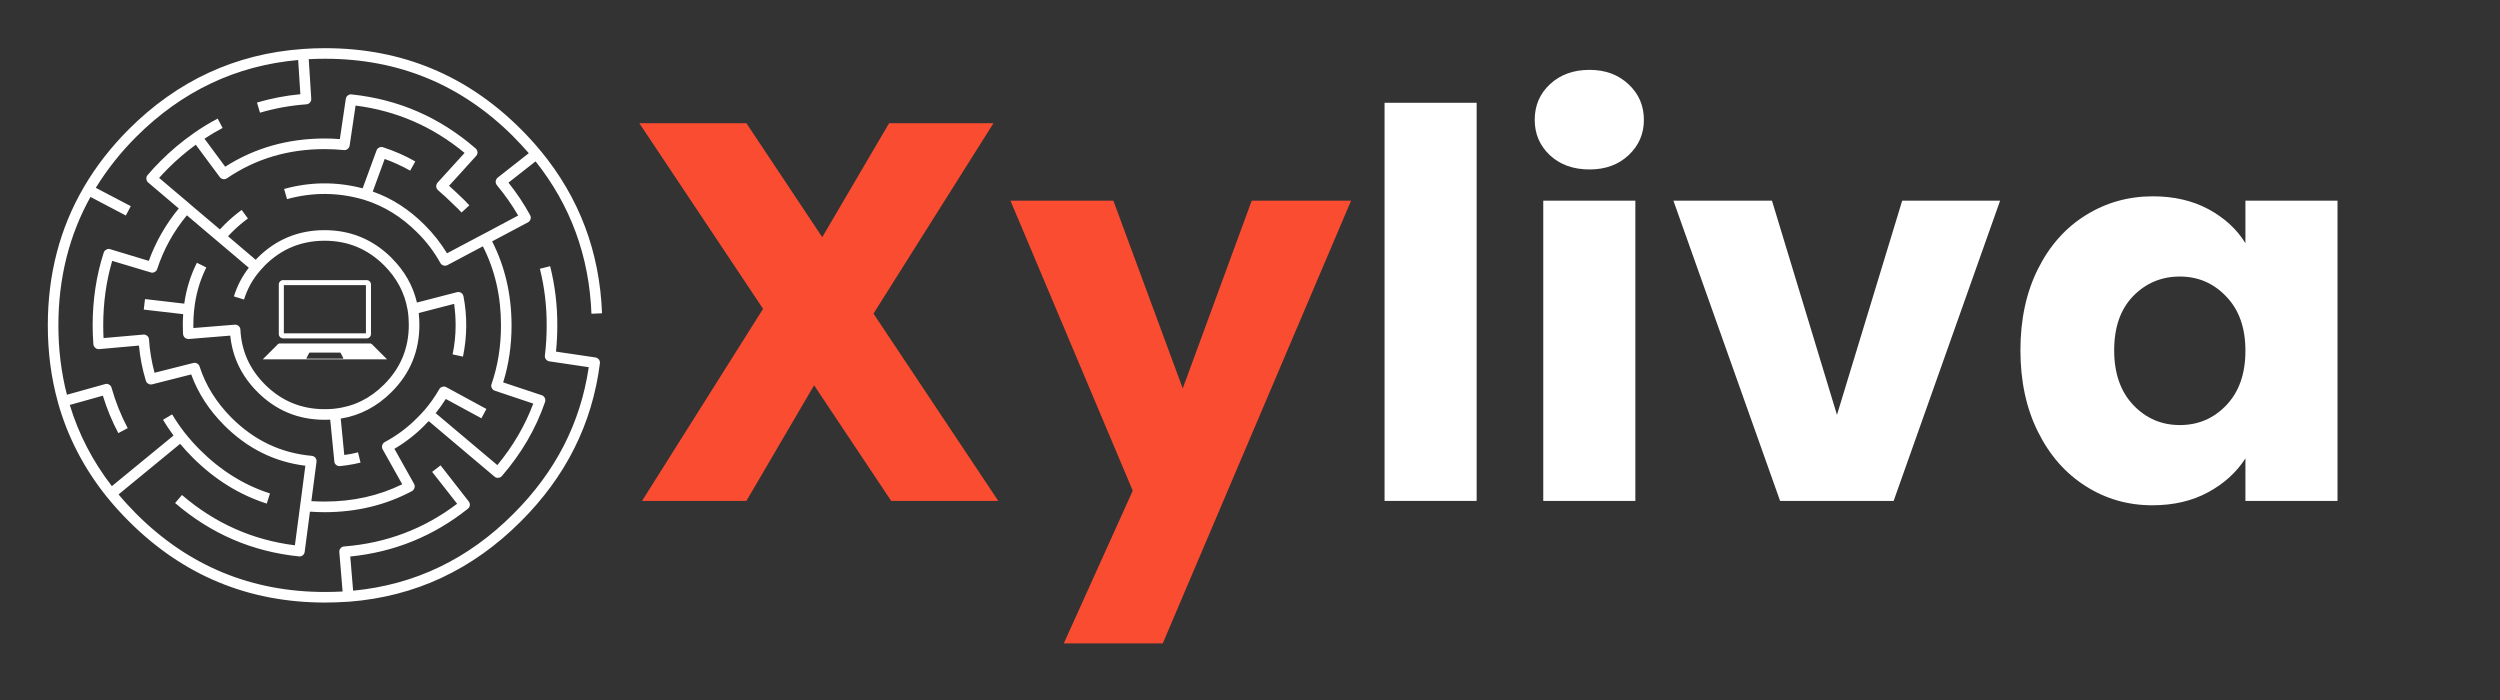 <svg xmlns="http://www.w3.org/2000/svg" xmlns:xlink="http://www.w3.org/1999/xlink" width="250" viewBox="0 0 187.5 52.5" height="70" preserveAspectRatio="xMidYMid meet"><rect x="0" y="0" width="187.5" height="52.5" fill="#333333" stroke="none"/><defs><g></g><clipPath id="cb93a1aec7"><path d="M 3.578 3.613 L 45.18 3.613 L 45.18 45.215 L 3.578 45.215 Z M 3.578 3.613 " clip-rule="nonzero"></path></clipPath><clipPath id="fca7f66c78"><path d="M 19.652 25.738 L 29.078 25.738 L 29.078 26.949 L 19.652 26.949 Z M 19.652 25.738 " clip-rule="nonzero"></path></clipPath><clipPath id="34ceaf39d7"><path d="M 20 21.004 L 28 21.004 L 28 26 L 20 26 Z M 20 21.004 " clip-rule="nonzero"></path></clipPath></defs><g fill="#f94c30" fill-opacity="1"><g transform="translate(46.98, 37.568)"><g><path d="M 19.859 0 L 14.078 -8.672 L 9 0 L 1.172 0 L 10.25 -14.406 L 0.969 -28.328 L 9 -28.328 L 14.688 -19.781 L 19.703 -28.328 L 27.531 -28.328 L 18.531 -14.047 L 27.891 0 Z M 19.859 0 "></path></g></g></g><g fill="#f94c30" fill-opacity="1"><g transform="translate(75.831, 37.568)"><g><path d="M 25.5 -22.516 L 11.375 10.688 L 3.953 10.688 L 9.125 -0.766 L -0.047 -22.516 L 7.672 -22.516 L 12.875 -8.438 L 18.047 -22.516 Z M 25.5 -22.516 "></path></g></g></g><g fill="#ffffff" fill-opacity="1"><g transform="translate(101.342, 37.568)"><g><path d="M 9.406 -29.859 L 9.406 0 L 2.5 0 L 2.5 -29.859 Z M 9.406 -29.859 "></path></g></g></g><g fill="#ffffff" fill-opacity="1"><g transform="translate(113.245, 37.568)"><g><path d="M 5.969 -24.859 C 4.758 -24.859 3.77 -25.211 3 -25.922 C 2.238 -26.641 1.859 -27.523 1.859 -28.578 C 1.859 -29.648 2.238 -30.539 3 -31.25 C 3.77 -31.969 4.758 -32.328 5.969 -32.328 C 7.156 -32.328 8.129 -31.969 8.891 -31.25 C 9.66 -30.539 10.047 -29.648 10.047 -28.578 C 10.047 -27.523 9.66 -26.641 8.891 -25.922 C 8.129 -25.211 7.156 -24.859 5.969 -24.859 Z M 9.406 -22.516 L 9.406 0 L 2.5 0 L 2.5 -22.516 Z M 9.406 -22.516 "></path></g></g></g><g fill="#ffffff" fill-opacity="1"><g transform="translate(125.148, 37.568)"><g><path d="M 12.625 -6.453 L 17.516 -22.516 L 24.859 -22.516 L 16.875 0 L 8.359 0 L 0.359 -22.516 L 7.75 -22.516 Z M 12.625 -6.453 "></path></g></g></g><g fill="#ffffff" fill-opacity="1"><g transform="translate(150.407, 37.568)"><g><path d="M 1.125 -11.297 C 1.125 -13.609 1.562 -15.641 2.438 -17.391 C 3.312 -19.141 4.504 -20.484 6.016 -21.422 C 7.523 -22.367 9.207 -22.844 11.062 -22.844 C 12.645 -22.844 14.035 -22.52 15.234 -21.875 C 16.43 -21.227 17.352 -20.379 18 -19.328 L 18 -22.516 L 24.906 -22.516 L 24.906 0 L 18 0 L 18 -3.188 C 17.32 -2.133 16.383 -1.285 15.188 -0.641 C 14 0.004 12.609 0.328 11.016 0.328 C 9.191 0.328 7.523 -0.148 6.016 -1.109 C 4.504 -2.066 3.312 -3.426 2.438 -5.188 C 1.562 -6.945 1.125 -8.984 1.125 -11.297 Z M 18 -11.266 C 18 -12.984 17.52 -14.336 16.562 -15.328 C 15.613 -16.328 14.453 -16.828 13.078 -16.828 C 11.703 -16.828 10.535 -16.336 9.578 -15.359 C 8.629 -14.379 8.156 -13.023 8.156 -11.297 C 8.156 -9.578 8.629 -8.211 9.578 -7.203 C 10.535 -6.191 11.703 -5.688 13.078 -5.688 C 14.453 -5.688 15.613 -6.18 16.562 -7.172 C 17.52 -8.172 18 -9.535 18 -11.266 Z M 18 -11.266 "></path></g></g></g><g clip-path="url(#cb93a1aec7)"><path fill="#ffffff" d="M 35.789 11.305 C 35.766 11.234 35.727 11.18 35.672 11.133 C 32.984 8.797 29.883 7.449 26.371 7.082 C 26.262 7.066 26.168 7.094 26.086 7.16 C 25.996 7.227 25.949 7.312 25.934 7.422 L 25.488 10.434 C 25.117 10.402 24.738 10.387 24.352 10.387 C 21.574 10.391 19.09 11.098 16.891 12.504 L 15.336 10.402 C 15.777 10.109 16.23 9.844 16.695 9.598 L 16.328 8.895 C 15.711 9.219 15.113 9.578 14.543 9.98 C 14.535 9.984 14.527 9.992 14.52 10 C 13.633 10.617 12.809 11.309 12.043 12.078 L 12.039 12.082 C 11.695 12.422 11.375 12.77 11.07 13.129 C 10.996 13.211 10.965 13.309 10.98 13.418 C 10.988 13.531 11.031 13.621 11.117 13.691 L 13.406 15.633 C 12.434 16.816 11.684 18.125 11.16 19.566 L 8.27 18.691 C 8.164 18.656 8.066 18.664 7.973 18.723 C 7.875 18.773 7.809 18.848 7.777 18.953 C 7.227 20.656 6.949 22.473 6.949 24.406 C 6.949 24.883 6.969 25.355 7.004 25.816 C 7.012 25.926 7.059 26.016 7.145 26.086 C 7.227 26.16 7.324 26.191 7.434 26.184 L 10.422 25.918 C 10.504 26.812 10.676 27.691 10.938 28.551 C 10.969 28.652 11.031 28.73 11.121 28.781 C 11.215 28.836 11.309 28.848 11.414 28.824 L 14.34 28.082 C 14.852 29.484 15.676 30.754 16.816 31.898 C 18.547 33.629 20.574 34.641 22.902 34.93 L 22.516 37.887 L 22.512 37.895 L 22.512 37.91 L 22.117 40.898 C 18.938 40.5 16.113 39.242 13.648 37.125 L 13.133 37.727 C 15.824 40.039 18.918 41.371 22.418 41.73 C 22.527 41.742 22.621 41.715 22.707 41.648 C 22.789 41.582 22.84 41.492 22.852 41.387 L 23.246 38.375 C 23.609 38.398 23.98 38.414 24.352 38.414 C 26.75 38.41 28.934 37.883 30.898 36.832 C 30.957 36.797 31.008 36.75 31.043 36.691 C 31.082 36.629 31.102 36.562 31.105 36.492 C 31.105 36.422 31.09 36.352 31.055 36.289 L 29.582 33.66 C 30.414 33.172 31.168 32.582 31.848 31.898 L 31.84 31.898 C 31.945 31.797 32.051 31.691 32.152 31.582 L 37.086 35.746 C 37.168 35.816 37.266 35.848 37.375 35.836 C 37.48 35.828 37.57 35.785 37.645 35.699 C 39.109 34.008 40.188 32.16 40.879 30.148 C 40.914 30.043 40.906 29.941 40.859 29.844 C 40.812 29.742 40.734 29.676 40.629 29.641 L 37.738 28.68 C 38.156 27.34 38.367 25.914 38.367 24.402 C 38.363 22.102 37.879 20.004 36.91 18.102 L 39.598 16.676 C 39.695 16.625 39.758 16.543 39.789 16.438 C 39.824 16.332 39.812 16.23 39.758 16.133 C 39.285 15.273 38.746 14.461 38.133 13.699 L 40.168 12.102 C 42.793 15.402 44.191 19.215 44.359 23.531 L 45.152 23.496 C 44.977 18.879 43.441 14.82 40.555 11.32 C 40.547 11.309 40.543 11.301 40.531 11.293 C 40.078 10.746 39.59 10.211 39.07 9.691 C 35.02 5.641 30.121 3.613 24.379 3.613 C 23.824 3.613 23.273 3.633 22.734 3.672 C 22.723 3.672 22.715 3.672 22.703 3.676 L 22.691 3.676 C 17.668 4.035 13.324 6.039 9.664 9.691 L 9.66 9.695 C 8.312 11.047 7.188 12.492 6.289 14.035 L 6.281 14.051 C 4.484 17.129 3.586 20.582 3.586 24.402 C 3.586 26.438 3.84 28.371 4.352 30.195 L 4.355 30.215 C 5.074 32.77 6.289 35.113 8 37.25 C 8.008 37.258 8.012 37.266 8.02 37.273 C 8.535 37.91 9.082 38.516 9.664 39.094 C 13.73 43.16 18.637 45.191 24.379 45.191 C 24.969 45.191 25.547 45.168 26.117 45.129 L 26.168 45.129 C 31.145 44.742 35.445 42.73 39.07 39.098 C 42.445 35.73 44.418 31.781 44.992 27.254 C 45.008 27.145 44.98 27.051 44.918 26.965 C 44.852 26.875 44.766 26.824 44.66 26.809 L 41.699 26.371 C 41.766 25.719 41.797 25.062 41.797 24.406 C 41.805 22.902 41.625 21.422 41.262 19.965 L 40.492 20.156 C 40.84 21.555 41.008 22.969 41 24.406 C 41.004 25.16 40.957 25.91 40.867 26.66 C 40.852 26.766 40.879 26.863 40.945 26.949 C 41.012 27.035 41.098 27.086 41.207 27.102 L 44.156 27.539 C 43.539 31.73 41.656 35.395 38.512 38.531 L 38.508 38.535 C 35.117 41.938 31.109 43.859 26.484 44.301 L 26.27 41.738 C 29.566 41.406 32.508 40.215 35.09 38.156 C 35.176 38.09 35.223 38.004 35.238 37.895 C 35.25 37.789 35.219 37.691 35.152 37.605 L 33.043 34.902 L 32.41 35.391 L 34.285 37.781 C 31.801 39.668 28.977 40.734 25.812 40.984 C 25.703 40.988 25.609 41.035 25.539 41.121 C 25.469 41.203 25.438 41.301 25.449 41.41 L 25.695 44.363 C 25.262 44.387 24.82 44.398 24.379 44.398 C 18.852 44.398 14.133 42.445 10.223 38.539 C 9.75 38.062 9.305 37.578 8.891 37.082 L 13.508 33.289 C 13.801 33.637 14.113 33.973 14.441 34.305 C 16.09 35.957 17.945 37.109 20.008 37.77 L 20.25 37.008 C 18.309 36.387 16.559 35.297 15 33.742 C 14.605 33.348 14.23 32.93 13.883 32.492 L 13.871 32.477 C 13.52 32.031 13.199 31.562 12.91 31.078 L 12.227 31.484 C 12.469 31.891 12.73 32.281 13.016 32.664 L 8.391 36.461 C 6.949 34.594 5.898 32.562 5.234 30.371 L 7.715 29.676 C 8.012 30.648 8.398 31.586 8.875 32.484 L 9.578 32.109 C 9.066 31.145 8.664 30.133 8.367 29.082 C 8.34 28.973 8.273 28.895 8.176 28.844 C 8.082 28.785 7.98 28.773 7.875 28.809 L 5.02 29.605 C 4.594 27.961 4.379 26.227 4.379 24.402 C 4.379 20.863 5.184 17.652 6.785 14.77 L 9.438 16.164 L 9.809 15.461 L 7.184 14.086 C 8.047 12.691 9.062 11.41 10.227 10.25 C 13.652 6.836 17.695 4.918 22.363 4.5 L 22.527 7.066 C 21.422 7.168 20.34 7.379 19.273 7.691 L 19.5 8.453 C 20.637 8.117 21.797 7.91 22.977 7.824 C 23.086 7.816 23.176 7.773 23.246 7.691 C 23.32 7.609 23.352 7.516 23.344 7.406 L 23.156 4.438 C 23.559 4.418 23.965 4.406 24.379 4.406 C 29.906 4.406 34.617 6.355 38.512 10.25 L 38.508 10.25 C 38.91 10.656 39.293 11.07 39.66 11.488 L 37.324 13.324 C 37.27 13.367 37.227 13.426 37.203 13.492 C 37.176 13.559 37.168 13.629 37.18 13.703 C 37.191 13.773 37.219 13.832 37.266 13.887 C 37.859 14.602 38.395 15.359 38.863 16.164 L 36.203 17.582 L 36.18 17.59 L 33.527 18.996 C 33.051 18.223 32.492 17.512 31.848 16.871 C 30.688 15.707 29.391 14.871 27.957 14.367 L 28.852 11.922 C 29.512 12.16 30.148 12.453 30.762 12.797 L 31.148 12.109 C 30.383 11.672 29.574 11.32 28.734 11.047 C 28.633 11.012 28.535 11.016 28.438 11.066 C 28.34 11.113 28.273 11.188 28.238 11.289 L 27.199 14.125 C 25.23 13.613 23.266 13.629 21.309 14.172 L 21.527 14.934 C 23.457 14.402 25.379 14.418 27.297 14.98 C 27.301 14.98 27.305 14.98 27.309 14.984 C 27.32 14.988 27.332 14.992 27.34 14.996 C 27.348 14.996 27.352 15 27.359 15 C 28.816 15.461 30.125 16.27 31.285 17.43 C 31.977 18.109 32.555 18.875 33.027 19.723 C 33.078 19.816 33.156 19.879 33.262 19.91 C 33.363 19.941 33.465 19.934 33.559 19.883 L 36.215 18.473 C 37.125 20.262 37.578 22.238 37.574 24.402 C 37.574 25.969 37.34 27.434 36.867 28.805 C 36.828 28.906 36.836 29.008 36.887 29.105 C 36.934 29.207 37.012 29.273 37.117 29.305 L 39.996 30.27 C 39.375 31.922 38.477 33.461 37.301 34.883 L 32.676 30.988 C 32.949 30.648 33.203 30.293 33.434 29.922 L 36.105 31.371 L 36.48 30.672 L 33.48 29.043 C 33.383 28.988 33.285 28.977 33.184 29.008 C 33.074 29.035 32.996 29.098 32.941 29.195 C 32.625 29.75 32.254 30.273 31.836 30.762 L 31.824 30.766 L 31.824 30.777 C 31.82 30.777 31.816 30.777 31.816 30.781 C 31.812 30.785 31.809 30.789 31.801 30.797 C 31.641 30.98 31.473 31.16 31.293 31.336 L 31.289 31.34 C 30.57 32.066 29.762 32.672 28.863 33.152 C 28.797 33.188 28.746 33.234 28.707 33.297 C 28.672 33.359 28.648 33.426 28.648 33.496 C 28.648 33.566 28.664 33.637 28.699 33.699 L 30.168 36.32 C 28.406 37.184 26.469 37.617 24.352 37.617 C 24.012 37.617 23.68 37.605 23.352 37.586 L 23.738 34.633 C 23.746 34.559 23.738 34.492 23.711 34.426 C 23.68 34.359 23.637 34.301 23.578 34.258 C 23.52 34.219 23.453 34.191 23.379 34.188 C 21.07 33.98 19.07 33.031 17.375 31.34 C 16.23 30.195 15.43 28.91 14.969 27.488 C 14.938 27.387 14.875 27.312 14.785 27.262 C 14.695 27.211 14.598 27.199 14.496 27.223 L 11.59 27.957 C 11.371 27.137 11.23 26.305 11.176 25.461 C 11.172 25.348 11.125 25.258 11.039 25.188 C 10.953 25.113 10.859 25.082 10.746 25.094 L 7.766 25.355 C 7.75 25.039 7.742 24.723 7.742 24.406 C 7.742 22.699 7.969 21.086 8.414 19.566 L 11.301 20.43 C 11.402 20.465 11.5 20.457 11.594 20.402 C 11.691 20.355 11.758 20.277 11.789 20.176 C 12.277 18.691 13.02 17.352 14.016 16.148 L 16.277 18.066 C 16.285 18.07 16.297 18.078 16.305 18.086 L 18.66 20.082 C 18.156 20.73 17.785 21.445 17.543 22.23 L 18.301 22.465 C 18.555 21.652 18.957 20.93 19.516 20.289 C 19.523 20.281 19.527 20.273 19.535 20.266 C 19.641 20.141 19.754 20.02 19.871 19.902 C 21.105 18.672 22.594 18.055 24.344 18.055 C 26.09 18.055 27.578 18.672 28.809 19.902 C 29.762 20.855 30.348 21.961 30.566 23.219 C 30.566 23.227 30.57 23.234 30.574 23.246 L 30.574 23.254 C 30.633 23.625 30.66 23.996 30.66 24.371 C 30.66 26.117 30.043 27.605 28.809 28.836 L 28.805 28.84 C 27.758 29.891 26.523 30.496 25.105 30.648 C 25.098 30.648 25.09 30.648 25.086 30.652 C 25.074 30.652 25.066 30.652 25.059 30.656 C 24.824 30.68 24.586 30.688 24.344 30.688 C 22.594 30.688 21.105 30.07 19.871 28.836 C 18.723 27.691 18.109 26.32 18.031 24.727 C 18.027 24.652 18.008 24.586 17.969 24.527 C 17.926 24.465 17.871 24.418 17.809 24.387 C 17.742 24.355 17.672 24.344 17.602 24.352 L 14.504 24.602 C 14.5 24.531 14.5 24.461 14.5 24.387 C 14.5 24.012 14.52 23.641 14.555 23.27 C 14.555 23.266 14.559 23.262 14.562 23.258 C 14.668 22.137 14.973 21.07 15.473 20.059 L 14.766 19.707 C 14.281 20.676 13.969 21.699 13.82 22.773 L 10.875 22.43 L 10.781 23.219 L 13.738 23.562 C 13.719 23.832 13.711 24.105 13.711 24.383 C 13.711 24.609 13.715 24.832 13.727 25.051 C 13.734 25.125 13.758 25.191 13.797 25.25 C 13.836 25.309 13.891 25.355 13.957 25.387 C 14.02 25.418 14.086 25.43 14.156 25.426 L 17.27 25.172 C 17.434 26.793 18.117 28.203 19.312 29.402 C 20.703 30.789 22.379 31.484 24.344 31.484 C 24.484 31.484 24.629 31.48 24.766 31.473 L 25.074 34.602 C 25.078 34.715 25.129 34.805 25.215 34.871 C 25.301 34.941 25.398 34.973 25.508 34.957 C 25.844 34.926 26.176 34.875 26.504 34.812 L 26.512 34.812 C 26.691 34.777 26.867 34.738 27.039 34.695 L 26.852 33.926 C 26.684 33.961 26.516 34 26.348 34.039 C 26.172 34.074 25.996 34.102 25.82 34.125 L 25.555 31.395 C 27.004 31.16 28.273 30.496 29.367 29.402 C 30.758 28.016 31.453 26.34 31.453 24.375 C 31.453 24.074 31.438 23.777 31.406 23.477 L 34.059 22.789 C 34.133 23.32 34.172 23.852 34.172 24.387 C 34.172 25.125 34.098 25.855 33.945 26.578 L 34.723 26.746 C 35.035 25.238 35.051 23.734 34.762 22.223 C 34.73 22.066 34.641 21.965 34.488 21.918 C 34.418 21.895 34.348 21.895 34.273 21.914 L 31.27 22.691 C 30.977 21.434 30.344 20.316 29.367 19.344 L 29.367 19.34 C 27.977 17.957 26.301 17.262 24.34 17.262 C 22.379 17.262 20.699 17.957 19.312 19.34 L 19.312 19.344 C 19.266 19.391 19.219 19.438 19.176 19.484 L 17.102 17.719 C 17.188 17.621 17.281 17.527 17.379 17.43 C 17.758 17.051 18.16 16.703 18.594 16.387 L 18.125 15.746 C 17.66 16.086 17.223 16.461 16.816 16.867 L 16.816 16.871 C 16.703 16.98 16.598 17.09 16.492 17.207 L 14.23 15.293 L 14.223 15.281 L 11.934 13.344 C 12.148 13.105 12.371 12.867 12.602 12.637 C 13.25 11.988 13.941 11.395 14.684 10.855 L 16.48 13.277 C 16.547 13.363 16.629 13.414 16.734 13.434 C 16.84 13.449 16.938 13.43 17.023 13.371 C 19.168 11.91 21.609 11.18 24.355 11.184 C 24.832 11.184 25.312 11.207 25.789 11.254 C 25.895 11.266 25.992 11.238 26.074 11.172 C 26.156 11.105 26.207 11.02 26.223 10.918 L 26.668 7.918 C 29.723 8.305 32.449 9.488 34.844 11.469 L 32.816 13.699 C 32.77 13.754 32.738 13.816 32.723 13.887 C 32.707 13.957 32.711 14.027 32.738 14.094 C 32.762 14.164 32.805 14.223 32.859 14.27 C 33.164 14.523 33.641 14.969 34.297 15.609 L 34.301 15.609 C 34.406 15.711 34.508 15.82 34.617 15.938 L 35.203 15.398 C 35.086 15.273 34.969 15.152 34.855 15.039 L 34.855 15.035 C 34.367 14.566 33.977 14.199 33.68 13.934 L 35.707 11.699 C 35.812 11.586 35.84 11.453 35.793 11.305 Z M 35.789 11.305 " fill-opacity="1" fill-rule="nonzero"></path></g><g clip-path="url(#fca7f66c78)"><path fill="#ffffff" d="M 25.727 26.898 L 23.008 26.898 C 22.988 26.898 22.977 26.879 22.984 26.859 L 23.195 26.457 C 23.199 26.449 23.207 26.445 23.215 26.445 L 25.52 26.445 C 25.527 26.445 25.535 26.449 25.539 26.457 L 25.75 26.859 C 25.758 26.879 25.746 26.898 25.727 26.898 Z M 29.02 26.941 L 27.895 25.816 C 27.855 25.777 27.805 25.758 27.75 25.758 L 20.984 25.758 C 20.93 25.758 20.879 25.777 20.84 25.816 L 19.715 26.941 C 19.676 26.98 19.652 27.035 19.652 27.09 C 19.652 27.203 19.746 27.293 19.859 27.293 L 28.875 27.293 C 28.988 27.293 29.078 27.203 29.078 27.09 C 29.078 27.035 29.059 26.98 29.02 26.941 " fill-opacity="1" fill-rule="nonzero"></path></g><g clip-path="url(#34ceaf39d7)"><path fill="#ffffff" d="M 27.496 21.008 L 21.238 21.008 C 21.055 21.008 20.91 21.156 20.91 21.336 L 20.91 25.051 C 20.91 25.234 21.055 25.379 21.238 25.379 L 27.496 25.379 C 27.676 25.379 27.824 25.234 27.824 25.051 L 27.824 21.336 C 27.824 21.156 27.676 21.008 27.496 21.008 Z M 27.445 21.387 L 27.445 25 L 21.289 25 L 21.289 21.387 L 27.445 21.387 " fill-opacity="1" fill-rule="nonzero"></path></g></svg>